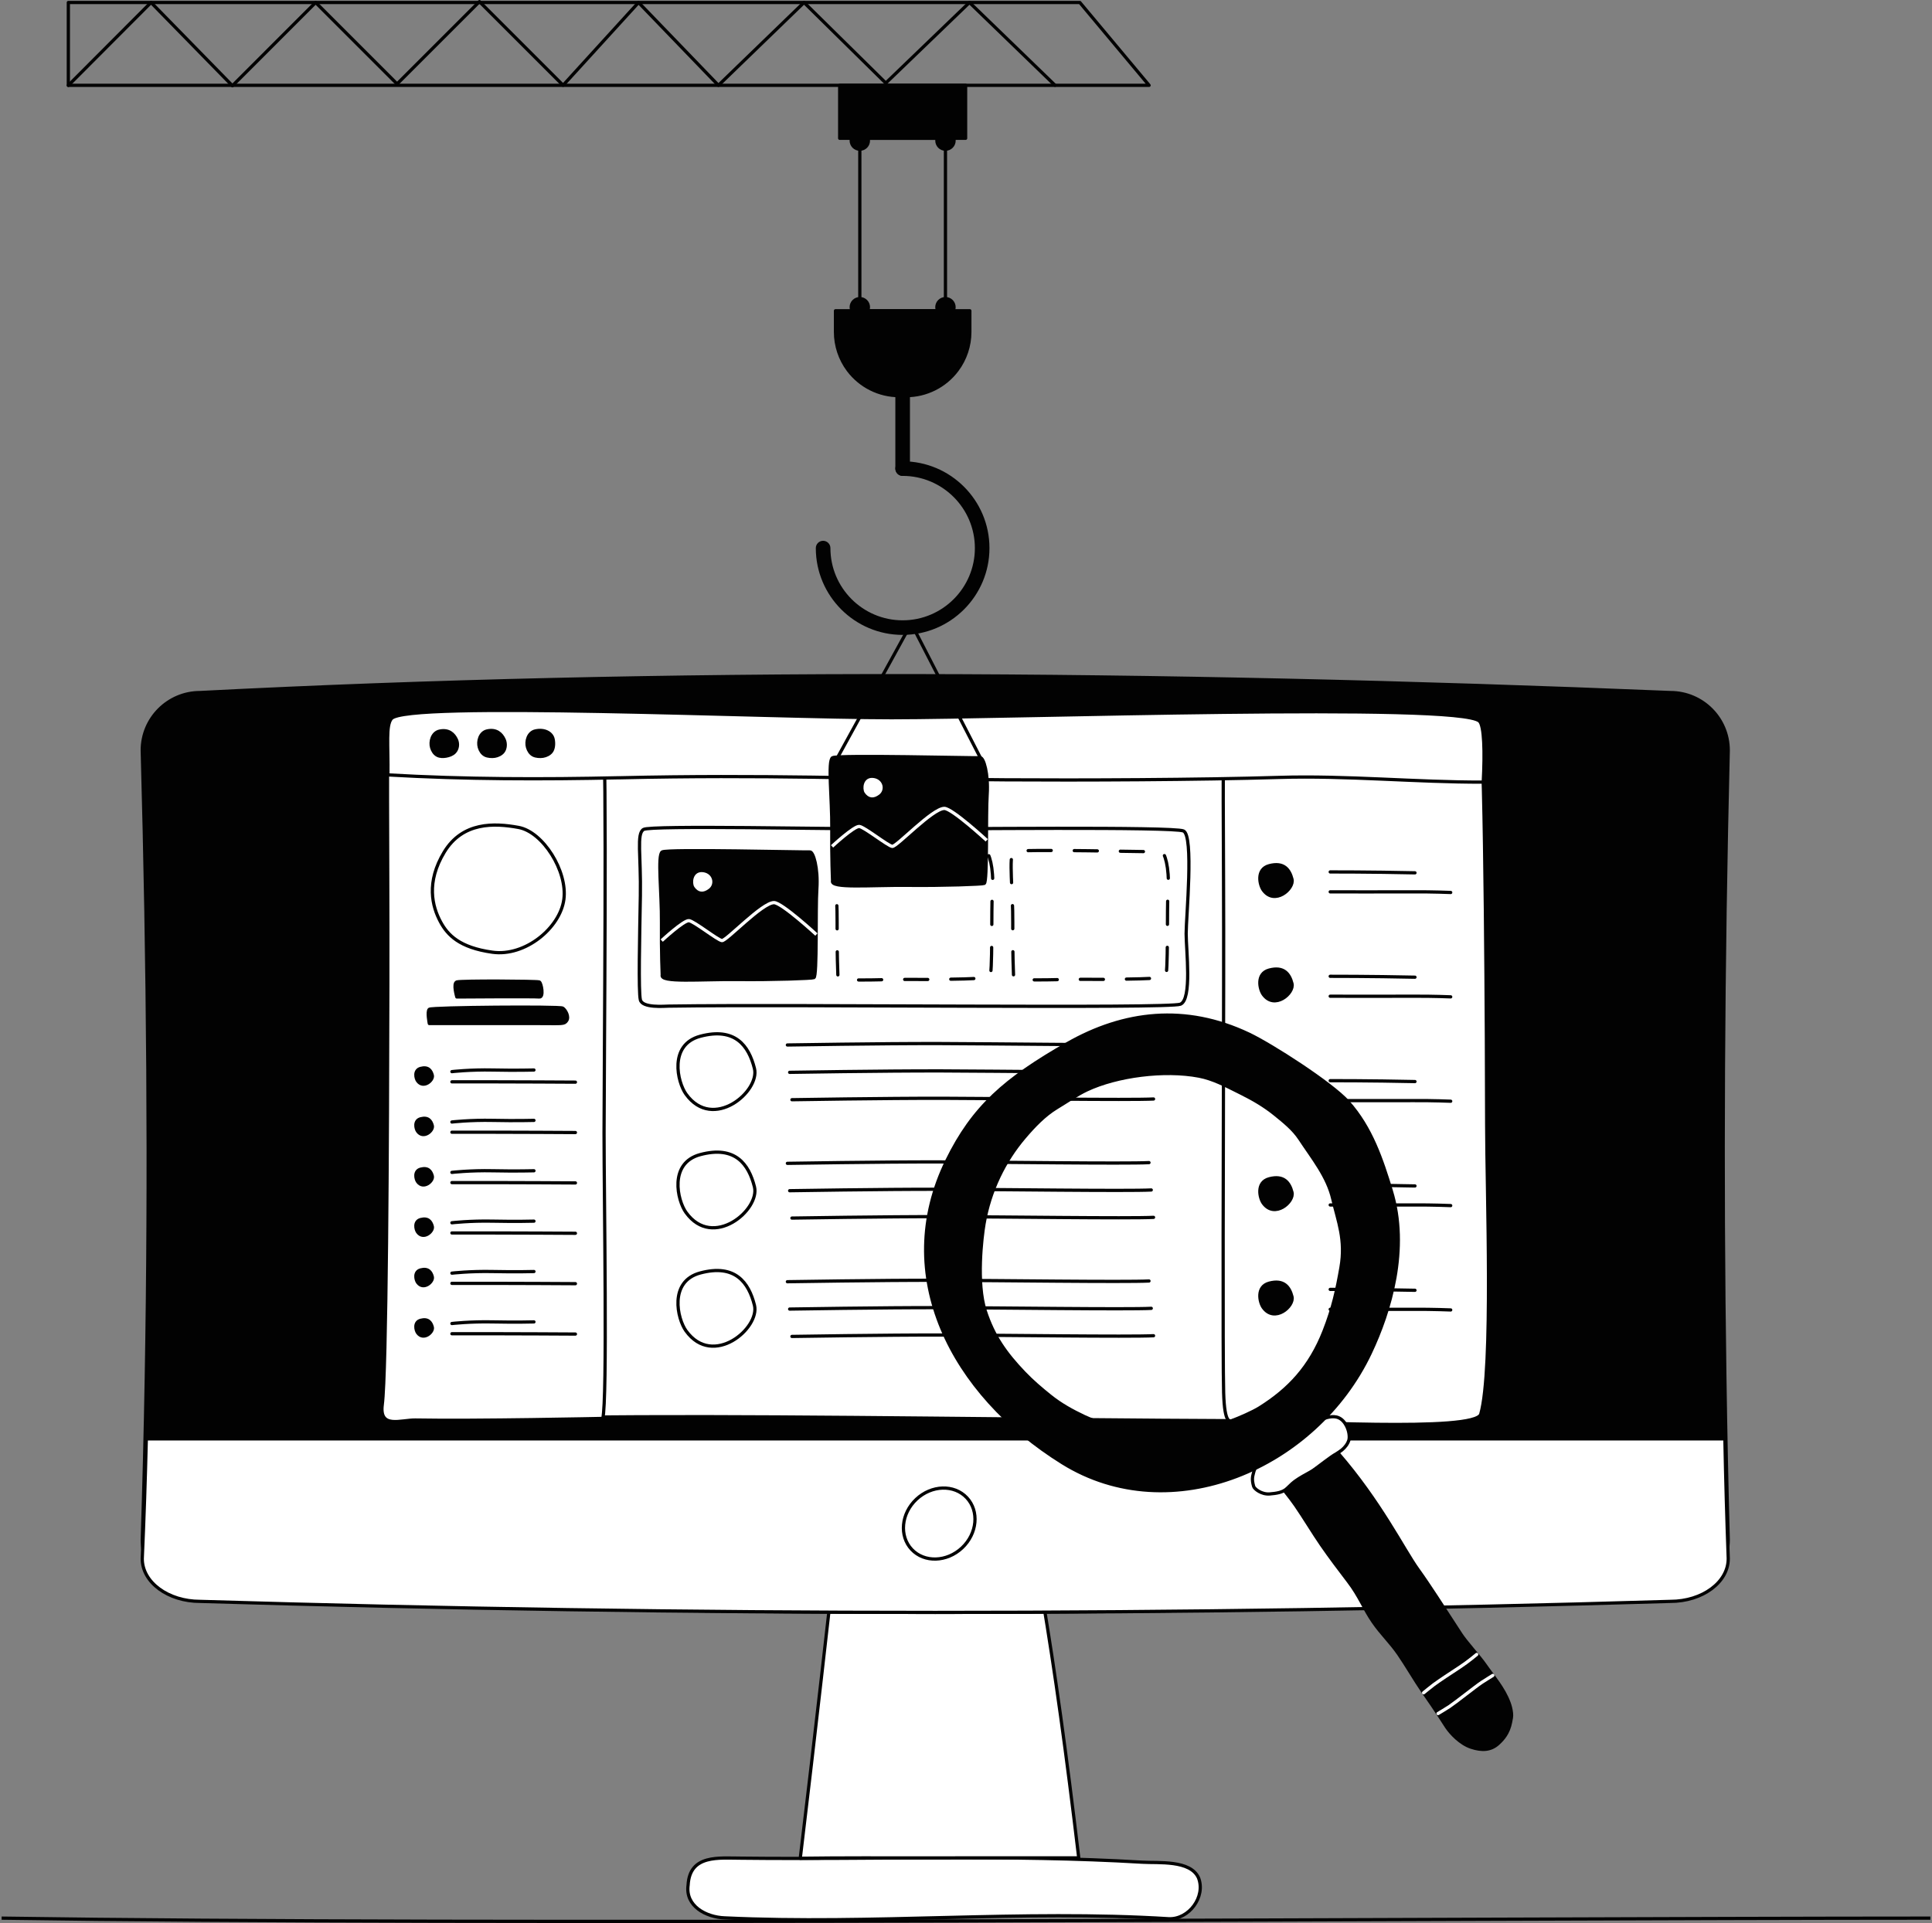<svg xmlns="http://www.w3.org/2000/svg" id="Layer_1" viewBox="293.39 295.62 1013.21 1008.77"><rect x="293.39" y="295.62" width="1013.21" height="1008.77" fill="#808080" stroke="none"/><defs><style>.cls-1,.cls-2,.cls-3,.cls-4,.cls-5,.cls-6,.cls-7,.cls-8,.cls-9,.cls-10{stroke-linejoin:round;stroke-width:1.70px;}.cls-1,.cls-2,.cls-6,.cls-9,.cls-10{fill:none;}.cls-1,.cls-3,.cls-10{stroke:#fff;}.cls-2,.cls-4,.cls-5,.cls-6,.cls-7,.cls-8,.cls-9{stroke:#020202;}.cls-11,.cls-5,.cls-8{fill:#020202;}.cls-3,.cls-4,.cls-7{fill:#fff;}.cls-6{stroke-dasharray:0 0 12.09 12.09;}.cls-6,.cls-7,.cls-8,.cls-9,.cls-10{stroke-linecap:round;}</style></defs><g id="computer_cv"><path class="cls-4" d="m906.56,1302.15c-77.49-4.83-155.42,3.21-233.18-.47-9.6-.36-20.68-6.09-19.12-17.19.87-16.2,16.21-14.13,27.82-14.13,70.13.79,140.4-2.07,210.44,2.12,8.32.51,25.23-1.28,29.43,8.25,3.82,9.95-5.06,21.75-15.41,21.41Z"></path><path class="cls-4" d="m840.16,1133.75c-3.82-22.73-4.66-43.4-6.33-62.27-1.86-20.64-4.03-39.43-6.47-56.45-1.03-7.17-1.55-24.35-4.29-27.14-1.54-1.56-6.68-3.48-8.22-3.48h-37.47c-7.44,0-21.11-4.96-28.83,7.34-2.15,3.44-3.94,8.29-5.15,15.12-4.49,25.54-6.81,58.26-10.75,93.61-5.04,45.19-11.26,100.54-19.57,169.94,20.86-.29,44.3-.19,66.34-.19,26.57,0,53.14-.08,79.71-.02-6.54-55.1-12.46-97.57-18.98-136.45Z"></path><path class="cls-5" d="m1197.97,1018.06c.42,28.68,1.01,57.08,1.77,85.23,0,16.74-13.58,30.3-30.32,30.3-257.03,10.46-514.08,10.46-771.11,0-16.74,0-30.32-13.56-30.32-30.3.93-28.09,1.62-56.51,2.13-85.23,1.88-105.62,1.01-215.45-2.13-328.83,0-16.74,13.58-30.32,30.32-30.32,241.93-12.46,500.58-11.13,771.11,0,16.74,0,30.32,13.58,30.32,30.32-2.76,112.9-3.37,222.59-1.77,328.83Z"></path><g id="ui"><path class="cls-4" d="m569.98,1039.69c-3.03.09-29.38.54-49.16,0-14.52-.39-24.71,3.04-25.07-2.24-1.19-17.42,1.17-141.71,1.93-225.17.76-83.46-4.22-127.81,3.38-136.49,7.6-8.69,195.58-.88,259.86-.88s293.54-5.07,304.49,4.05c10.95,9.12,2.81,176.72,2.81,211.05s11.43,137.22-.89,146.8c-12.31,9.58-365.68-1.11-497.34,2.88Z"></path><path class="cls-4" d="m939.82,1040.88c-1.26,0-4.21,2.65-4.71-14.68-.5-17.33-.18-130.46,0-213.92.18-83.46-1-127.81.8-136.49,1.8-8.69,46.39-.88,61.63-.88s69.62-5.07,72.22,4.05,3.3,172.28,3.3,206.61,3.59,128.31-3.1,151.88c-2.73,9.63-100.49,3.47-130.14,3.43Z"></path><path class="cls-2" d="m644.48,823.39c-2.64.04-14.21,1.13-15.26-3.29-1.05-4.42-.38-33.28,0-54.57.38-21.29-2.12-32.6,1.69-34.82,3.81-2.22,98.12-.22,130.37-.22s147.27-1.29,152.76,1.03c5.49,2.33,1.41,45.08,1.41,53.84s3.17,34.59-3.01,37.03-201.9-.01-267.96,1.01Z"></path><path class="cls-4" d="m511.48,1040.52c-7.88-.15-19.28,4.83-17.62-8.04,2.22-17.19,2.77-136.75,2.92-220.2.15-83.46-.84-127.81.67-136.49,1.51-8.69,38.87-.88,51.65-.88s58.34-5.07,60.52,4.05c2.18,9.12.56,176.72.56,211.05s1.78,140.1-.67,149.68c0,0-67.14,1.42-98.03.84Z"></path><path class="cls-4" d="m618.28,703.62c76.93-1.73,125.38.55,202.35,1.07,38.46.26,102.27,0,143.57-1.26,35.39-1.08,71.68,2.56,107.06,2.47.85-15.63.5-29.73-2.01-32.01-10.95-9.92-244.05-1.78-308.33-1.78s-254.69-8.94-262.29.5c-2.97,3.69-1.59,13.75-1.81,29.5,40.45,2.33,80.97,2.4,121.46,1.49Z"></path><path class="cls-8" d="m519.77,687.8c.49,1.66,1.47,3.25,3.01,4.04,1.36.7,2.98.68,4.49.43,1.67-.28,3.35-.86,4.52-2.08,1.62-1.67,1.94-4.38.98-6.5-1.37-3.02-4.09-5.59-8.9-4.53-3.76.82-5.04,5.48-4.1,8.65Z"></path><path class="cls-8" d="m544.78,687.69c.49,1.66,1.47,3.25,3.01,4.04,1.36.7,3.58.84,5.09.59,1.67-.28,3.38-1.08,4.41-2.43,1.18-1.55,1.45-4.19.49-6.31-1.37-3.02-4.09-5.59-8.9-4.53-3.76.82-5.04,5.48-4.1,8.65Z"></path><path class="cls-8" d="m570.06,687.69c.49,1.66,1.47,3.25,3.01,4.04,1.36.7,3.58.84,5.09.59,1.67-.28,3.38-1.08,4.41-2.43,1.18-1.55,1.38-4.31.88-6.58-.7-3.19-4.48-5.32-9.29-4.26-3.76.82-5.04,5.48-4.1,8.65Z"></path><path class="cls-2" d="m524.4,779.19c-4.35-8.07-7.63-20.75,1.99-36.62,9.63-15.87,26.18-15.25,38.96-12.9,12.78,2.35,25.75,22.88,23.75,37.78-2,14.9-20.27,30.1-37.51,27.67-17.24-2.43-23.46-8.99-27.19-15.93Z"></path><path class="cls-8" d="m532.97,818.6s-2.14-7.15,0-7.87,42.16-.5,43.25,0,2.52,8.17,0,7.87-43.25,0-43.25,0Z"></path><path class="cls-8" d="m518.54,832.54s-1.29-6.42,0-7.48,68.37-1.6,69.93-.62,3.48,4.56,2.12,6.54-2.08,1.56-14.37,1.56-57.68,0-57.68,0Z"></path><path class="cls-9" d="m530.39,857.77s9.51-1.11,21.51-.85c12,.26,21.51,0,21.51,0"></path><path class="cls-9" d="m530.39,863.12s17.27.04,22.44,0c5.17-.04,42.33.17,42.33.17"></path><path class="cls-8" d="m512.39,862.63c-.99-1.37-1.96-5.59,1.6-6.55,3.93-1.05,5.47,1.07,6.12,3.64.64,2.57-4.67,7.13-7.72,2.91Z"></path><path class="cls-9" d="m991,753.01s21.03-.04,44.45.47"></path><path class="cls-9" d="m991,763.46s33.7.07,43.78,0c10.08-.07,19.41.33,19.41.33"></path><path class="cls-8" d="m955.88,762.51c-1.93-2.67-3.82-10.92,3.13-12.77,7.67-2.05,10.68,2.09,11.94,7.1,1.25,5.01-9.12,13.9-15.07,5.67Z"></path><path class="cls-9" d="m991,807.76s21.03-.04,44.45.47"></path><path class="cls-9" d="m991,818.21s33.7.07,43.78,0c10.08-.07,19.41.33,19.41.33"></path><path class="cls-8" d="m955.88,817.26c-1.93-2.67-3.82-10.92,3.13-12.77,7.67-2.05,10.68,2.09,11.94,7.1,1.25,5.01-9.12,13.9-15.07,5.67Z"></path><path class="cls-9" d="m991,862.51s21.03-.04,44.45.47"></path><path class="cls-9" d="m991,872.96s33.7.07,43.78,0c10.08-.07,19.41.33,19.41.33"></path><path class="cls-8" d="m955.88,872.01c-1.93-2.67-3.82-10.92,3.13-12.77,7.67-2.05,10.68,2.09,11.94,7.1,1.25,5.01-9.12,13.9-15.07,5.67Z"></path><path class="cls-9" d="m991,917.26s21.03-.04,44.45.47"></path><path class="cls-9" d="m991,927.71s33.7.07,43.78,0c10.08-.07,19.41.33,19.41.33"></path><path class="cls-8" d="m955.88,926.75c-1.93-2.67-3.82-10.92,3.13-12.77,7.67-2.05,10.68,2.09,11.94,7.1,1.25,5.01-9.12,13.9-15.07,5.67Z"></path><path class="cls-9" d="m991,972s21.03-.04,44.45.47"></path><path class="cls-9" d="m991,982.45s33.7.07,43.78,0c10.08-.07,19.41.33,19.41.33"></path><path class="cls-8" d="m955.88,981.5c-1.93-2.67-3.82-10.92,3.13-12.77,7.67-2.05,10.68,2.09,11.94,7.1,1.25,5.01-9.12,13.9-15.07,5.67Z"></path><path class="cls-9" d="m530.39,884.19s9.51-1.11,21.51-.85c12,.26,21.51,0,21.51,0"></path><path class="cls-9" d="m530.39,889.55s17.27.04,22.44,0,42.33.17,42.33.17"></path><path class="cls-8" d="m512.39,889.06c-.99-1.37-1.96-5.59,1.6-6.55,3.93-1.05,5.47,1.07,6.12,3.64.64,2.57-4.67,7.13-7.72,2.91Z"></path><path class="cls-9" d="m530.39,910.62s9.51-1.11,21.51-.85c12,.26,21.51,0,21.51,0"></path><path class="cls-9" d="m530.39,915.98s17.27.04,22.44,0c5.17-.04,42.33.17,42.33.17"></path><path class="cls-8" d="m512.39,915.49c-.99-1.37-1.96-5.59,1.6-6.55,3.93-1.05,5.47,1.07,6.12,3.64.64,2.57-4.67,7.13-7.72,2.91Z"></path><path class="cls-9" d="m530.39,937.05s9.51-1.11,21.51-.85c12,.26,21.51,0,21.51,0"></path><path class="cls-9" d="m530.39,942.4s17.27.04,22.44,0c5.17-.04,42.33.17,42.33.17"></path><path class="cls-8" d="m512.39,941.92c-.99-1.37-1.96-5.59,1.6-6.55,3.93-1.05,5.47,1.07,6.12,3.64.64,2.57-4.67,7.13-7.72,2.91Z"></path><path class="cls-9" d="m530.39,963.48s9.51-1.11,21.51-.85c12,.26,21.51,0,21.51,0"></path><path class="cls-9" d="m530.39,968.83s17.27.04,22.44,0c5.17-.04,42.33.17,42.33.17"></path><path class="cls-8" d="m512.39,968.34c-.99-1.37-1.96-5.59,1.6-6.55,3.93-1.05,5.47,1.07,6.12,3.64.64,2.57-4.67,7.13-7.72,2.91Z"></path><path class="cls-9" d="m530.39,989.9s9.51-1.11,21.51-.85c12,.26,21.51,0,21.51,0"></path><path class="cls-9" d="m530.39,995.26s17.27.04,22.44,0,42.33.17,42.33.17"></path><path class="cls-8" d="m512.39,994.77c-.99-1.37-1.96-5.59,1.6-6.55,3.93-1.05,5.47,1.07,6.12,3.64.64,2.57-4.67,7.13-7.72,2.91Z"></path><path class="cls-8" d="m640.69,807.06s-.53-11.99-.39-27.48c.14-15.49-2.25-35.44.39-37.06,2.65-1.62,75.55.23,77.4,0s4.41,8.56,3.68,19.36.23,45.7-1.52,46.58c-.86.43-21.31,1.19-40.02.99-19.62-.21-40.79,1.8-39.54-2.38Z"></path><path class="cls-1" d="m640.42,789.03s11.6-10.77,14.3-10.45c2.69.32,15.01,10.19,17.28,10.45s21.07-19.92,27.3-19.92c4.07,0,22.24,16.74,22.24,16.74"></path><path class="cls-3" d="m658.24,760.41c-1.02-1.47-.84-7.23,4.04-6.38,4.07.71,4.98,5.14,2.36,7.15s-4.67,1.72-6.4-.76Z"></path><path class="cls-6" d="m732.8,807.01s-.53-11.99-.39-27.48-2.25-35.44.39-37.06c2.65-1.62,75.55.23,77.4,0,1.85-.23,4.41,8.56,3.68,19.36-.74,10.8.23,45.7-1.52,46.58-.86.43-21.31,1.19-40.02.99-19.62-.21-40.79,1.8-39.54-2.38Z"></path><path class="cls-6" d="m824.91,806.96s-.53-11.99-.39-27.48c.14-15.49-2.25-35.44.39-37.06,2.65-1.62,75.55.23,77.4,0,1.85-.23,4.41,8.56,3.68,19.36-.74,10.8.23,45.7-1.52,46.58-.86.43-21.31,1.19-40.02.99-19.62-.21-40.79,1.8-39.54-2.38Z"></path><path class="cls-2" d="m653.18,869.62c-4.58-6.34-9.1-25.99,7.45-30.41,18.27-4.88,25.43,4.97,28.42,16.91,2.99,11.94-21.71,33.1-35.86,13.5Z"></path><path class="cls-9" d="m706.32,843.79s48.89-.81,79.38-.75c30.49.07,97.86,1.01,110.26.37"></path><path class="cls-9" d="m707.51,858.14s48.89-.81,79.38-.75c30.49.07,97.86,1.01,110.26.37"></path><path class="cls-9" d="m708.71,872.5s48.89-.81,79.38-.75c30.49.07,97.86,1.01,110.26.37"></path><path class="cls-2" d="m653.18,931.7c-4.58-6.34-9.1-25.99,7.45-30.41,18.27-4.88,25.43,4.97,28.42,16.91s-21.71,33.1-35.86,13.5Z"></path><path class="cls-9" d="m706.32,905.88s48.89-.81,79.38-.75c30.49.07,97.86,1.01,110.26.37"></path><path class="cls-9" d="m707.51,920.23s48.89-.81,79.38-.75c30.49.07,97.86,1.01,110.26.37"></path><path class="cls-9" d="m708.71,934.59s48.89-.81,79.38-.75c30.49.07,97.86,1.01,110.26.37"></path><path class="cls-2" d="m653.18,993.79c-4.58-6.34-9.1-25.99,7.45-30.41,18.27-4.88,25.43,4.97,28.42,16.91,2.99,11.94-21.71,33.1-35.86,13.5Z"></path><path class="cls-9" d="m706.32,967.97s48.89-.81,79.38-.75c30.49.07,97.86,1.01,110.26.37"></path><path class="cls-9" d="m707.51,982.32s48.89-.81,79.38-.75c30.49.07,97.86,1.01,110.26.37"></path><path class="cls-9" d="m708.71,996.68s48.89-.81,79.38-.75c30.49.07,97.86,1.01,110.26.37"></path><path class="cls-8" d="m730.01,757.65s-.53-11.99-.39-27.48-2.25-35.44.39-37.06c2.65-1.62,75.55.23,77.4,0,1.85-.23,4.41,8.56,3.68,19.36-.74,10.8.23,45.7-1.52,46.58-.86.43-21.31,1.19-40.02.99-19.62-.21-40.79,1.8-39.54-2.38Z"></path><path class="cls-1" d="m729.75,739.61s11.6-10.77,14.3-10.45c2.69.32,15.01,10.19,17.28,10.45s21.07-19.92,27.3-19.92c4.07,0,22.24,16.74,22.24,16.74"></path><path class="cls-3" d="m747.57,710.99c-1.02-1.47-.84-7.23,4.04-6.38,4.07.71,4.98,5.14,2.36,7.15-2.62,2-4.67,1.72-6.4-.76Z"></path></g><path class="cls-4" d="m1199.74,1113.3c0,12.35-13.58,22.36-30.32,22.36-257.03,7.72-514.08,7.72-771.11,0-16.74,0-30.32-10-30.32-22.36.93-20.73,1.62-41.7,2.13-62.89h827.86c.42,21.16,1.01,42.12,1.77,62.89Z"></path><ellipse class="cls-4" cx="785.97" cy="1094.75" rx="19.82" ry="17.5" transform="translate(-536.45 835.06) rotate(-43.21)"></ellipse></g><g id="magnifying_glass_loop_lupa_xoshoracuyc"><path class="cls-8" d="m1079.06,1210.3c-3.87,3.49-8.52,3.72-14.14,1.86-5.68-1.87-10.77-7.35-12.95-10.67-2.94-4.48-4.92-7.67-7.55-11.48-1.65-2.39-3.3-4.77-4.94-7.16-3.91-5.65-8.68-13.89-12.59-19.54-4.46-6.45-8.92-10.42-13.38-16.88-4.7-6.8-7.15-13.56-12.86-21.05-4.92-6.47-9.61-12.62-14.23-19.31-4.23-6.12-9.34-14.64-13.57-20.76-3.52-5.1-6.15-7.79-9.68-12.89-2.5-3.62-5-7.23-7.5-10.85-1.16-1.68-2.32-3.36-3.49-5.04l-.14-.2s27.88-19.27,27.91-19.29c-.37.25,11.52,16.65,15.04,20.7,22.26,25.6,34.62,50.84,41.9,60.96,6.46,8.98,12.63,18.8,22.64,34.15,2.72,4.18,9.66,11.75,12.51,15.85,4.6,6.61,9.84,12.4,12.71,20.08.66,1.76,1.11,3.6,1.31,5.47.2,1.84-.16,3.22-.52,5-1.09,5.42-3.82,8.64-6.48,11.04Z"></path><path class="cls-10" d="m1039.99,1183.6s4.01-3.29,5.4-4.31c3.08-2.25,8.44-5.78,13.76-9.26,4.11-2.69,8.67-6.53,8.67-6.53"></path><path class="cls-10" d="m1047.56,1194.49s4.48-2.67,5.92-3.64c3.53-2.37,13.63-10.46,16.95-12.67,1.44-.96,5.84-3.68,5.84-3.68"></path><path class="cls-7" d="m997.16,1056.21c-.46.39-2.41,1.73-2.94,2.02-2.99,1.61-9.73,7.04-12.1,8.64-1.81,1.22-3.64,2.05-5.51,3.17-2.83,1.7-4.56,2.63-8.11,6.23-2.31,2.35-5.93,2.75-9.21,3.03-4.33.37-8.05-2.65-8.43-3.94-1.11-3.79-.53-5.26-.1-7.06,1.44-5.92,6.1-7.97,7.79-8.94,2.8-1.59,8.28-5.37,10.8-6.89,1.7-1.03,8.38-5.53,11.41-7.67,2.85-2.02,5.09-4.75,8.61-5.6,3.11-.75,6.69-.97,9.44,3.15,2.16,3.24,2.48,7.08,1.98,8.72-.63,2.04-2,3.75-3.64,5.14Z"></path><path class="cls-8" d="m1022.99,920.13c-4.99-16.21-10.38-32.78-22.65-46.53-8.58-9.61-40.16-29.9-52.06-35.54-33.21-15.74-65.57-11.89-95.16,5.02-32.72,18.7-49.35,33.26-63.07,61.22-29.49,60.09,2.12,122.31,60.55,158.67,56.83,35.37,132.77,2.86,161.43-57.63,10.34-21.83,20.34-54.74,10.95-85.21Zm-26.35,40.39c-1.99,11.4-4.1,21.22-8.85,33.33-7.38,18.8-18.42,30.61-33.82,40.26-3.59,2.25-10.68,5.32-14.68,6.81-6.26,2.34-9.1,3.68-13.64,4.72-13.88,3.16-26.96,2.92-41.29-.24-7.02-1.55-15.6-3.51-22.27-6.67-6.46-3.06-12.32-6.28-17.93-10.78-4.76-3.82-9.41-7.78-13.62-12.19-9.66-10.11-16.18-19.24-20.48-32.54-4.68-14.48-1.83-38.56-.6-45.69,1.45-8.47,4.08-16.73,7.76-24.5,3.54-7.47,8.05-14.48,13.41-20.78,4.89-5.75,10.52-11.71,17.03-15.62,4.78-2.87,10.68-6.93,15.71-9.29,15.85-7.46,40.68-10.67,58.84-7.21,7.28,1.39,13.96,4.93,20.6,8.25.62.31,1.24.62,1.86.93,6.18,3.1,11.88,6.43,17.28,10.8,4.78,3.87,9.73,7.8,13.11,12.94,6.73,10.25,14.54,19.63,17.32,31.59,2.74,11.81,6.82,21.2,4.26,35.87Z"></path></g><g id="lifting_crane_kran_krunk"><polyline class="cls-9" points="492.93 296.94 859.7 296.93 896.02 340.38 329.23 340.38 329.23 296.93 493.76 296.93"></polyline><polyline class="cls-9" points="329.23 340.42 372.6 296.93 415.28 340.59 458.92 296.94 501.63 339.65 544.82 296.47 588.7 340.35 628.27 296.93 670.15 340.38 715.05 296.93 757.93 339.19 801.81 296.93 846.68 340.35"></polyline><rect class="cls-9" x="744.31" y="368.16" width="44.91" height="90.48"></rect><path class="cls-11" d="m766.77,545.25c2.11,0,3.83-1.71,3.83-3.83v-39.64c0-2.11-1.71-3.83-3.83-3.83s-3.83,1.71-3.83,3.83v39.64c0,2.11,1.71,3.83,3.83,3.83Z"></path><path class="cls-11" d="m766.77,628.66c25.11,0,45.53-20.43,45.53-45.53,0-25.11-20.43-45.53-45.53-45.53-2.11,0-3.83,1.71-3.83,3.83s1.71,3.83,3.83,3.83c20.89,0,37.88,16.99,37.88,37.88,0,20.89-16.99,37.88-37.88,37.88s-37.88-16.99-37.88-37.88c0-2.11-1.71-3.83-3.83-3.83s-3.83,1.71-3.83,3.83c0,25.11,20.43,45.53,45.53,45.53Z"></path><rect class="cls-5" x="733.75" y="340.38" width="66.04" height="27.78"></rect><path class="cls-5" d="m801.99,458.64h-70.44v11.12c0,7.23,2.35,14.27,6.69,20.05h0c6.31,8.4,16.2,13.35,26.71,13.35h3.65c10.51,0,20.4-4.94,26.71-13.35h0c4.34-5.78,6.69-12.82,6.69-20.05v-11.12Z"></path><path class="cls-11" d="m749.67,369.37c0,2.96-2.4,5.36-5.36,5.36-2.96,0-5.36-2.4-5.36-5.36s2.4-5.36,5.36-5.36,5.36,2.4,5.36,5.36Z"></path><path class="cls-11" d="m794.59,369.37c0,2.96-2.4,5.36-5.36,5.36-2.96,0-5.36-2.4-5.36-5.36s2.4-5.36,5.36-5.36,5.36,2.4,5.36,5.36Z"></path><circle class="cls-11" cx="744.31" cy="456.78" r="5.36"></circle><circle class="cls-11" cx="789.22" cy="456.78" r="5.36"></circle></g><polyline class="cls-9" points="730.76 696.42 771.29 622.66 809.22 696.42"></polyline><path class="cls-2" d="m294.24,1301.82c250.64,3.82,760.86.09,1011.51,0"></path></svg>